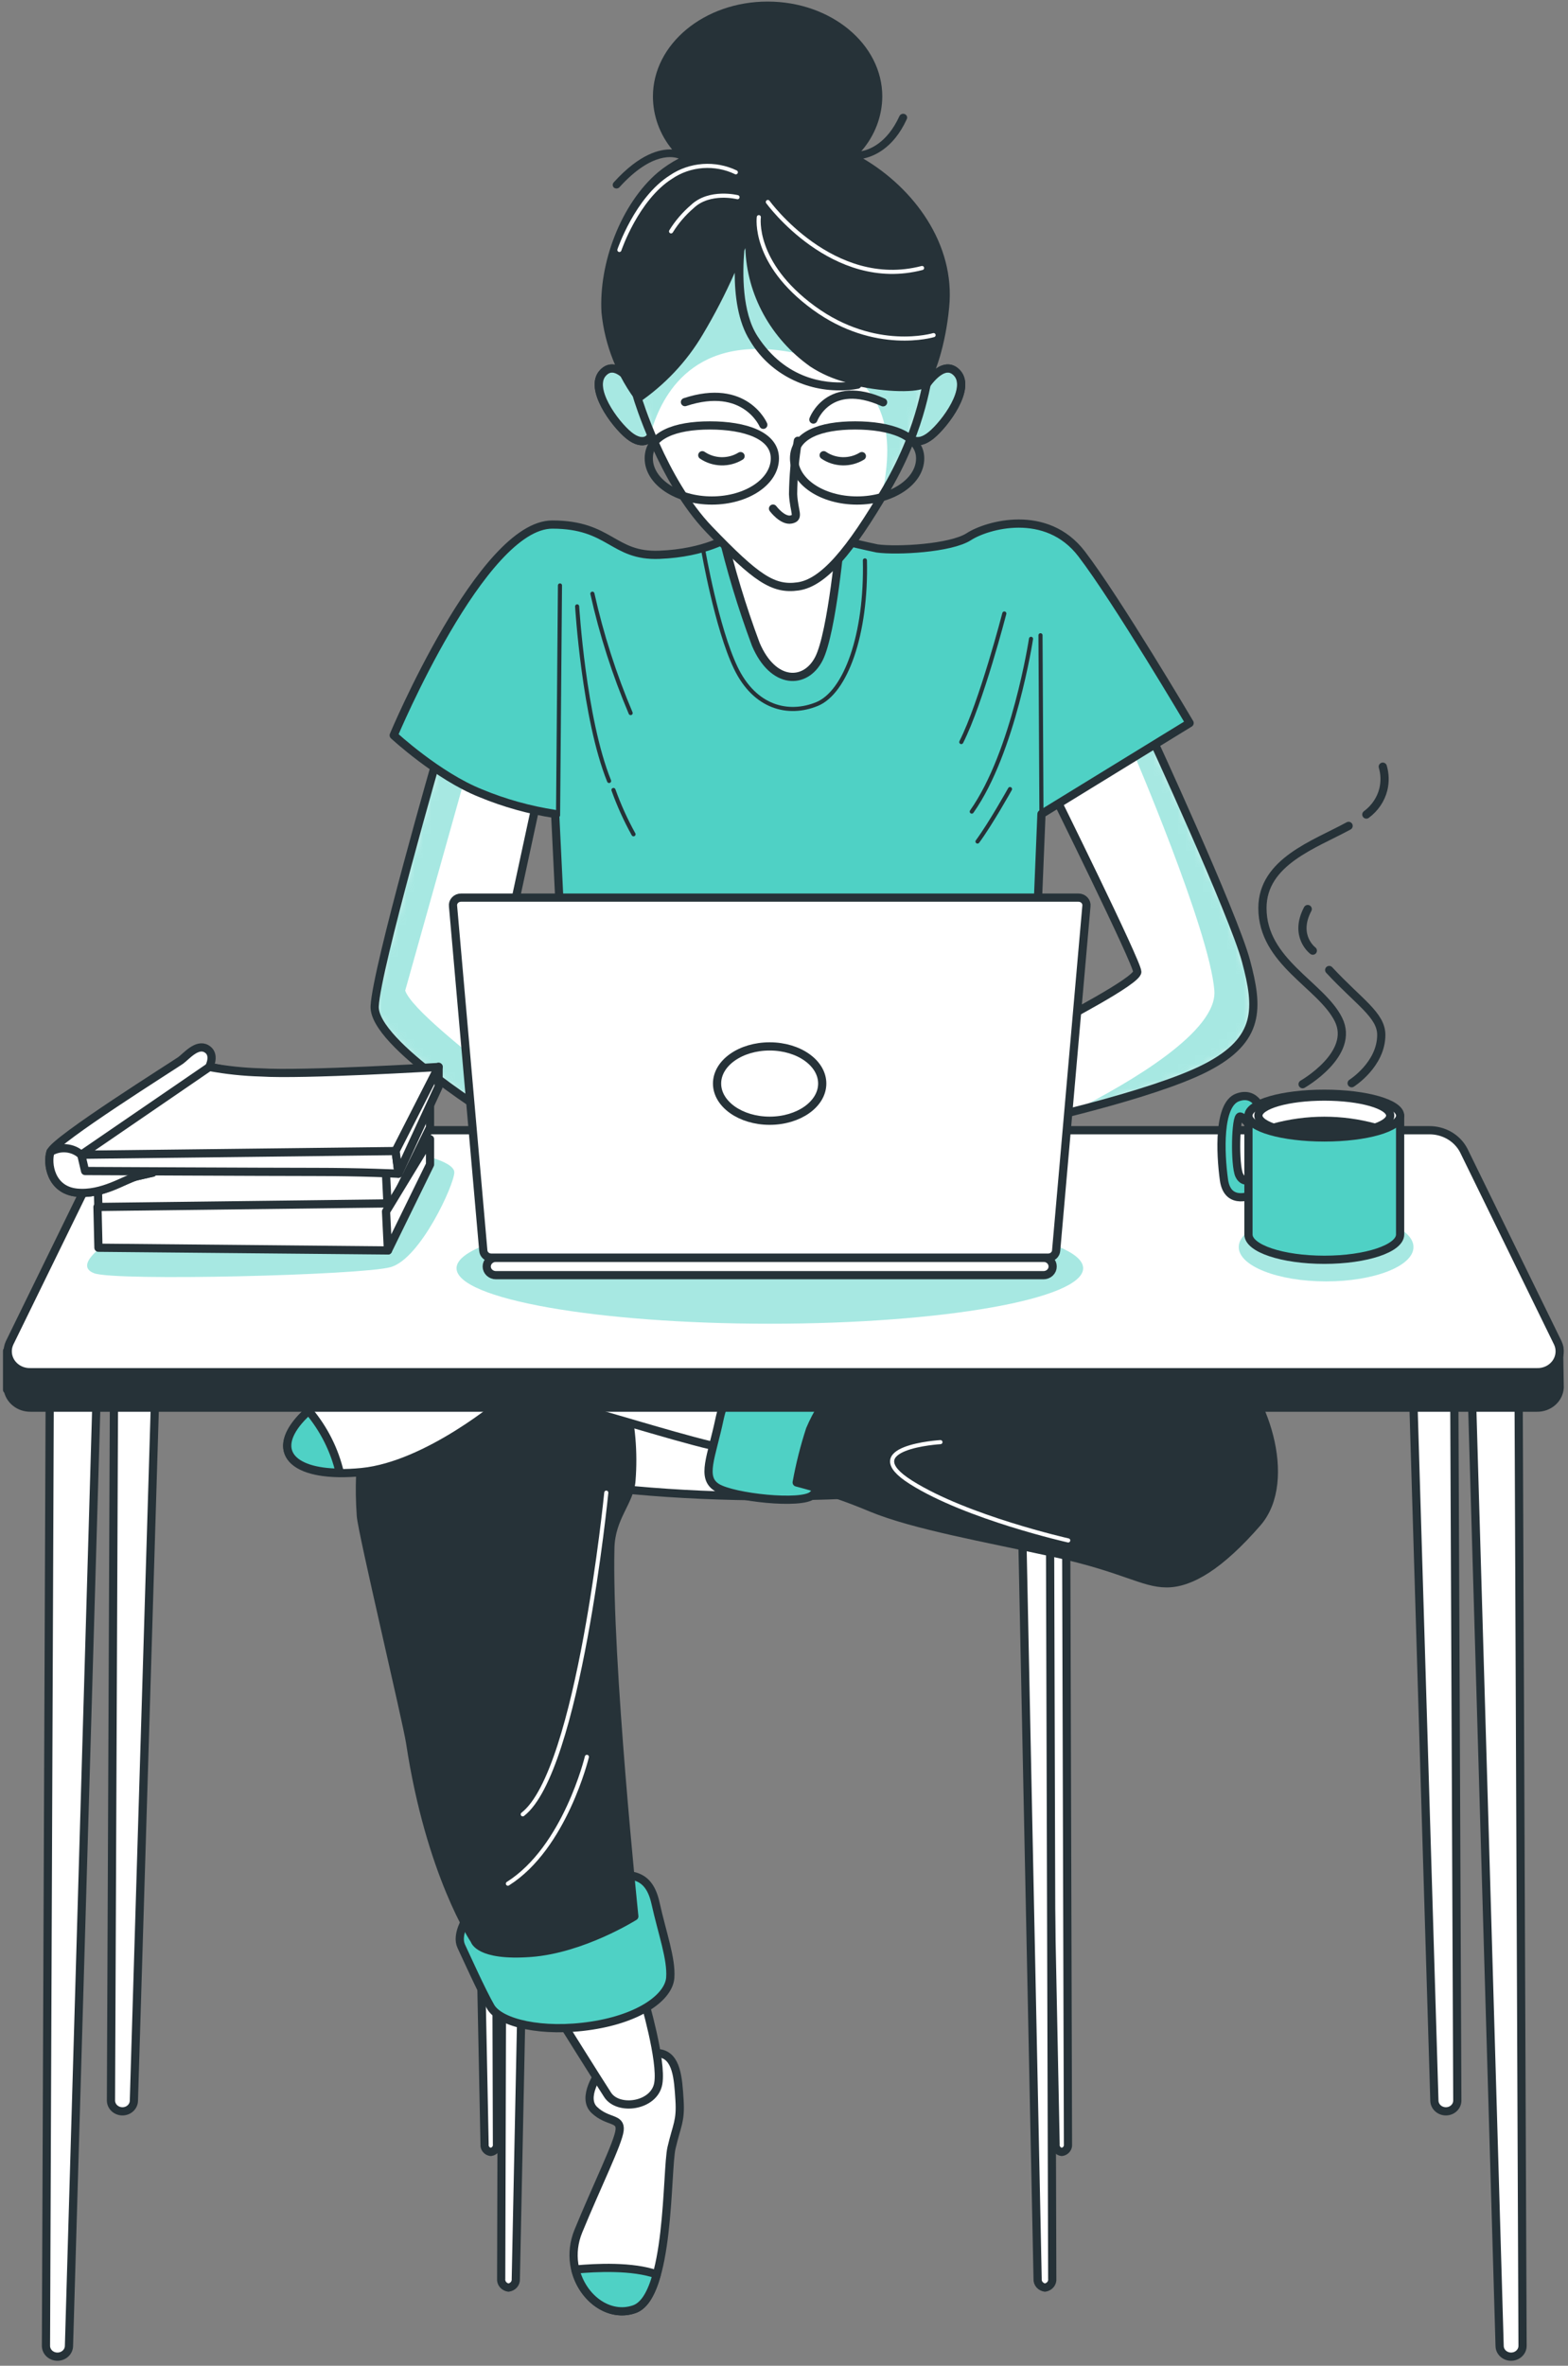 <svg width="191" height="288" viewBox="0 0 191 288" fill="none" xmlns="http://www.w3.org/2000/svg">
<rect x="0" y="0" width="191" height="288" fill="#808080" stroke="none"/>
<path d="M128.174 96.279C128.174 96.279 138.534 117.202 138.534 118.307C138.534 119.411 129.341 124.143 127.59 125.137C126.232 125.869 124.832 126.53 123.397 127.116L124.448 136.809C124.448 136.809 140.276 133.394 146.91 129.979C153.545 126.564 153.312 122.707 151.774 116.981C150.237 111.256 140.013 89.126 140.013 89.126L128.174 96.279Z" fill="white"/>
<mask id="mask0_229_13861" style="mask-type:luminance" maskUnits="userSpaceOnUse" x="123" y="89" width="30" height="48">
<path d="M128.174 96.276C128.174 96.276 138.534 117.199 138.534 118.304C138.534 119.409 129.341 124.14 127.59 125.134C126.232 125.866 124.832 126.527 123.397 127.113L124.448 136.806C124.448 136.806 140.276 133.391 146.91 129.976C153.545 126.561 153.312 122.704 151.774 116.979C150.237 111.253 140.013 89.124 140.013 89.124L128.174 96.276Z" fill="white"/>
</mask>
<g mask="url(#mask0_229_13861)">
<g style="mix-blend-mode:multiply" opacity="0.5">
<path d="M146.882 129.976C153.516 126.561 153.283 122.704 151.746 116.979C150.209 111.253 139.984 89.124 139.984 89.124L138.33 90.118L137.805 91.038C137.805 91.038 147.348 113.204 147.922 120.587C148.312 125.549 137.756 131.734 130.781 135.269C135.957 133.971 143 131.974 146.882 129.976Z" fill="#4FD1C5"/>
</g>
</g>
<path d="M128.174 96.279C128.174 96.279 138.534 117.202 138.534 118.307C138.534 119.411 129.341 124.143 127.59 125.137C126.232 125.869 124.832 126.53 123.397 127.116L124.448 136.809C124.448 136.809 140.276 133.394 146.91 129.979C153.545 126.564 153.312 122.707 151.774 116.981C150.237 111.256 140.013 89.126 140.013 89.126L128.174 96.279Z" stroke="#263238" stroke-linecap="round" stroke-linejoin="round"/>
<path d="M53.423 91.652C53.423 91.652 45.865 117.859 45.641 122.489C45.417 127.119 60.651 136.251 61.206 136.803C61.761 137.355 60.34 120.878 60.34 120.878L65.506 96.945L53.423 91.652Z" fill="white"/>
<mask id="mask1_229_13861" style="mask-type:luminance" maskUnits="userSpaceOnUse" x="45" y="91" width="21" height="46">
<path d="M53.422 91.646C53.422 91.646 45.863 117.853 45.64 122.483C45.416 127.113 60.65 136.245 61.205 136.797C61.759 137.35 60.339 120.872 60.339 120.872L65.505 96.939L53.422 91.646Z" fill="white"/>
</mask>
<g mask="url(#mask1_229_13861)">
<g style="mix-blend-mode:multiply" opacity="0.5">
<path d="M56.885 93.791L56.72 93.082L53.422 91.646C53.422 91.646 45.863 117.853 45.64 122.483C45.416 127.113 60.65 136.245 61.205 136.797C61.428 137.018 61.341 134.551 61.156 131.504C56.623 127.868 50.115 122.75 49.356 120.596" fill="#4FD1C5"/>
</g>
</g>
<path d="M53.423 91.652C53.423 91.652 45.865 117.859 45.641 122.489C45.417 127.119 60.651 136.251 61.206 136.803C61.761 137.355 60.34 120.878 60.34 120.878L65.506 96.945L53.423 91.652Z" stroke="#263238" stroke-linecap="round" stroke-linejoin="round"/>
<path d="M88.922 65.33C88.922 65.33 86.004 67.319 80.313 67.54C74.622 67.76 74.349 63.858 67.277 63.858C58.706 63.858 47.957 89.512 47.957 89.512C47.957 89.512 53.307 94.474 58.551 96.563C61.451 97.766 64.501 98.616 67.627 99.095L68.444 115.949H126.171L126.862 99.095L144.908 88.021C144.908 88.021 136.055 73.044 131.755 67.429C127.456 61.814 120.227 63.904 118.019 65.33C115.811 66.757 109.264 67.098 106.851 66.766C103.704 66.107 100.593 65.299 97.532 64.345C97.532 64.345 93.816 61.418 88.922 65.33Z" fill="#4FD1C5" stroke="#263238" stroke-linecap="round" stroke-linejoin="round"/>
<path d="M68.211 71.27L67.978 99.245" stroke="#263238" stroke-width="0.5" stroke-linecap="round" stroke-linejoin="round"/>
<path d="M70.303 73.818C70.303 73.818 71.12 87.469 74.195 95.073" stroke="#263238" stroke-width="0.5" stroke-linecap="round" stroke-linejoin="round"/>
<path d="M74.728 96.169C75.392 98.024 76.209 99.828 77.17 101.563" stroke="#263238" stroke-width="0.5" stroke-linecap="round" stroke-linejoin="round"/>
<path d="M72.16 72.272C73.265 77.236 74.824 82.099 76.82 86.807" stroke="#263238" stroke-width="0.5" stroke-linecap="round" stroke-linejoin="round"/>
<path d="M122.338 74.686C122.338 74.686 119.546 85.484 117.094 90.335" stroke="#263238" stroke-width="0.5" stroke-linecap="round" stroke-linejoin="round"/>
<path d="M126.861 99.141L126.744 77.334" stroke="#263238" stroke-width="0.5" stroke-linecap="round" stroke-linejoin="round"/>
<path d="M125.589 77.768C125.589 77.768 123.488 91.575 118.37 98.801" stroke="#263238" stroke-width="0.5" stroke-linecap="round" stroke-linejoin="round"/>
<path d="M123.029 96.058C123.029 96.058 120.695 100.246 119.07 102.446" stroke="#263238" stroke-width="0.5" stroke-linecap="round" stroke-linejoin="round"/>
<path d="M85.664 66.987C85.664 66.987 87.298 76.459 89.623 81.301C91.948 86.143 96.024 87.137 99.517 85.71C103.009 84.284 105.568 77.223 105.354 68.221" stroke="#263238" stroke-width="0.5" stroke-linecap="round" stroke-linejoin="round"/>
<path d="M77.404 47.152C77.404 47.152 75.186 43.525 73.444 45.394C71.703 47.263 74.845 51.561 76.587 52.988C78.328 54.415 79.612 53.541 79.505 52.003C79.398 50.466 77.404 47.152 77.404 47.152Z" fill="#4FD1C5" stroke="#263238" stroke-linecap="round" stroke-linejoin="round"/>
<path opacity="0.5" d="M77.404 47.152C77.404 47.152 75.186 43.525 73.444 45.394C71.703 47.263 74.845 51.561 76.587 52.988C78.328 54.415 79.612 53.541 79.505 52.003C79.398 50.466 77.404 47.152 77.404 47.152Z" fill="white"/>
<path d="M77.404 47.152C77.404 47.152 75.186 43.525 73.444 45.394C71.703 47.263 74.845 51.561 76.587 52.988C78.328 54.415 79.612 53.541 79.505 52.003C79.398 50.466 77.404 47.152 77.404 47.152Z" stroke="#263238" stroke-linecap="round" stroke-linejoin="round"/>
<path d="M112.61 47.152C112.61 47.152 114.818 43.525 116.569 45.394C118.32 47.263 115.168 51.561 113.427 52.988C111.686 54.415 110.392 53.541 110.509 52.003C110.625 50.466 112.61 47.152 112.61 47.152Z" fill="#4FD1C5" stroke="#263238" stroke-linecap="round" stroke-linejoin="round"/>
<path opacity="0.5" d="M112.61 47.152C112.61 47.152 114.818 43.525 116.569 45.394C118.32 47.263 115.168 51.561 113.427 52.988C111.686 54.415 110.392 53.541 110.509 52.003C110.625 50.466 112.61 47.152 112.61 47.152Z" fill="white"/>
<path d="M112.61 47.152C112.61 47.152 114.818 43.525 116.569 45.394C118.32 47.263 115.168 51.561 113.427 52.988C111.686 54.415 110.392 53.541 110.509 52.003C110.625 50.466 112.61 47.152 112.61 47.152Z" stroke="#263238" stroke-linecap="round" stroke-linejoin="round"/>
<path d="M87.871 64.562C88.97 69.262 90.37 73.895 92.064 78.434C94.165 83.386 98.115 83.386 99.749 80.192C101.383 76.998 102.424 65.096 102.424 65.096C102.424 65.096 91.48 66.541 87.871 64.562Z" fill="white" stroke="#263238" stroke-linecap="round" stroke-linejoin="round"/>
<path d="M77.637 48.372C77.637 48.372 80.662 58.498 86.392 64.454C92.122 70.409 94.175 71.818 97.219 71.385C100.264 70.952 103.504 67.206 108.037 59.418C112.571 51.631 112.901 45.657 113.281 45.104C113.66 44.552 112.308 33.543 105.829 28.802C99.35 24.061 92.093 21.981 85.808 27.154C79.524 32.328 75.535 40.769 77.637 48.372Z" fill="white"/>
<mask id="mask2_229_13861" style="mask-type:luminance" maskUnits="userSpaceOnUse" x="77" y="24" width="37" height="48">
<path d="M77.636 48.371C77.636 48.371 80.661 58.496 86.391 64.452C92.121 70.408 94.174 71.816 97.219 71.384C100.264 70.951 103.503 67.204 108.036 59.417C112.57 51.629 112.901 45.655 113.28 45.103C113.659 44.551 112.307 33.541 105.828 28.801C99.349 24.06 92.092 21.98 85.808 27.153C79.523 32.326 75.534 40.767 77.636 48.371Z" fill="white"/>
</mask>
<g mask="url(#mask2_229_13861)">
<g style="mix-blend-mode:multiply" opacity="0.5">
<path d="M105.798 28.762C99.28 24.031 92.062 21.941 85.777 27.114C79.493 32.288 75.534 40.766 77.635 48.369C77.635 48.369 78.209 50.321 79.347 52.972C79.344 52.632 79.393 52.294 79.493 51.968C80.884 47.798 84.989 39.725 98.803 43.426C109.777 46.353 108.434 55.485 107.413 60.354L108.006 59.342C112.549 51.526 112.87 45.58 113.25 45.028C113.629 44.475 112.316 33.503 105.798 28.762Z" fill="#4FD1C5"/>
</g>
</g>
<path d="M77.637 48.372C77.637 48.372 80.662 58.498 86.392 64.454C92.122 70.409 94.175 71.818 97.219 71.385C100.264 70.952 103.504 67.206 108.037 59.418C112.571 51.631 112.901 45.657 113.281 45.104C113.66 44.552 112.308 33.543 105.829 28.802C99.35 24.061 92.093 21.981 85.808 27.154C79.524 32.328 75.535 40.769 77.637 48.372Z" stroke="#263238" stroke-linecap="round" stroke-linejoin="round"/>
<path d="M97.189 53.659C96.829 55.809 96.634 57.981 96.606 60.158C96.723 62.358 97.423 63.021 96.372 63.242C95.322 63.463 94.164 61.916 94.164 61.916" stroke="#263238" stroke-linecap="round" stroke-linejoin="round"/>
<path d="M85.547 55.417C86.221 55.878 87.027 56.135 87.859 56.155C88.69 56.174 89.509 55.956 90.207 55.527" stroke="#263238" stroke-linecap="round" stroke-linejoin="round"/>
<path d="M100.333 55.417C101.006 55.877 101.81 56.134 102.64 56.154C103.47 56.173 104.287 55.955 104.983 55.527" stroke="#263238" stroke-linecap="round" stroke-linejoin="round"/>
<path d="M92.979 51.714C92.979 51.714 90.761 46.531 83.436 48.952" stroke="#263238" stroke-linecap="round" stroke-linejoin="round"/>
<path d="M99.078 51.074C99.078 51.074 100.936 46.002 107.571 48.975" stroke="#263238" stroke-linecap="round" stroke-linejoin="round"/>
<path d="M94.388 55.803C94.388 58.639 90.954 60.931 86.713 60.931C82.472 60.931 79.028 58.639 79.028 55.803C79.028 52.968 82.238 51.79 86.48 51.79C90.721 51.79 94.388 52.978 94.388 55.803Z" stroke="#263238" stroke-linecap="round" stroke-linejoin="round"/>
<path d="M112.086 55.803C112.086 58.639 108.642 60.931 104.4 60.931C100.159 60.931 96.725 58.639 96.725 55.803C96.725 52.968 99.925 51.79 104.167 51.79C108.408 51.79 112.086 52.978 112.086 55.803Z" stroke="#263238" stroke-linecap="round" stroke-linejoin="round"/>
<path d="M13.993 144.108L13.517 255.702C13.517 256.053 13.664 256.39 13.927 256.639C14.19 256.887 14.546 257.027 14.918 257.027C15.28 257.027 15.628 256.894 15.888 256.655C16.148 256.416 16.299 256.09 16.309 255.748L19.675 144.264L13.993 144.108Z" fill="white" stroke="#263238" stroke-linecap="round" stroke-linejoin="round"/>
<path d="M6.056 170.196L5.599 285.564C5.598 285.739 5.633 285.912 5.703 286.073C5.773 286.234 5.876 286.381 6.006 286.504C6.137 286.628 6.292 286.725 6.462 286.792C6.633 286.858 6.816 286.891 7 286.89C7.362 286.89 7.709 286.758 7.97 286.521C8.231 286.285 8.386 285.962 8.401 285.62L11.757 170.344L6.056 170.196Z" fill="white" stroke="#263238" stroke-linecap="round" stroke-linejoin="round"/>
<path d="M177.04 144.108L177.517 255.702C177.518 255.875 177.483 256.047 177.414 256.208C177.344 256.369 177.242 256.515 177.113 256.638C176.983 256.762 176.83 256.859 176.66 256.926C176.491 256.993 176.309 257.027 176.126 257.027C175.762 257.027 175.413 256.894 175.152 256.655C174.891 256.417 174.737 256.091 174.725 255.748L171.369 144.264L177.04 144.108Z" fill="white" stroke="#263238" stroke-linecap="round" stroke-linejoin="round"/>
<path d="M184.987 170.196L185.464 285.564C185.465 285.739 185.43 285.912 185.36 286.073C185.29 286.234 185.187 286.381 185.056 286.504C184.926 286.628 184.771 286.725 184.601 286.792C184.43 286.858 184.247 286.891 184.063 286.89C183.702 286.89 183.356 286.758 183.096 286.521C182.837 286.284 182.684 285.961 182.672 285.62L179.306 170.344L184.987 170.196Z" fill="white" stroke="#263238" stroke-linecap="round" stroke-linejoin="round"/>
<path d="M61.333 174.991L61.05 277.389C61.02 277.645 61.095 277.902 61.26 278.106C61.425 278.31 61.667 278.446 61.936 278.485C62.198 278.45 62.436 278.323 62.603 278.128C62.769 277.933 62.85 277.685 62.831 277.435L64.942 175.111L61.333 174.991Z" fill="white" stroke="#263238" stroke-linecap="round" stroke-linejoin="round"/>
<path d="M129.829 171.687L130.092 261.051C130.114 261.267 130.048 261.483 129.907 261.654C129.766 261.826 129.56 261.939 129.333 261.971C129.107 261.939 128.902 261.825 128.763 261.654C128.623 261.482 128.559 261.266 128.584 261.051L126.784 171.761L129.829 171.687Z" fill="white" stroke="#263238" stroke-linecap="round" stroke-linejoin="round"/>
<path d="M60.273 171.687L60.535 261.051C60.558 261.267 60.491 261.483 60.35 261.654C60.209 261.826 60.004 261.939 59.776 261.971C59.55 261.939 59.345 261.825 59.206 261.654C59.066 261.482 59.002 261.266 59.027 261.051L57.227 171.761L60.273 171.687Z" fill="white" stroke="#263238" stroke-linecap="round" stroke-linejoin="round"/>
<path d="M127.873 174.991L128.175 277.389C128.206 277.645 128.131 277.902 127.965 278.106C127.8 278.31 127.558 278.446 127.289 278.485C127.028 278.448 126.791 278.32 126.625 278.126C126.459 277.931 126.377 277.685 126.394 277.435L124.283 175.111L127.873 174.991Z" fill="white" stroke="#263238" stroke-linecap="round" stroke-linejoin="round"/>
<path d="M94.126 182.156C118.034 182.156 137.416 177.964 137.416 172.794C137.416 167.624 118.034 163.432 94.126 163.432C70.217 163.432 50.835 167.624 50.835 172.794C50.835 177.964 70.217 182.156 94.126 182.156Z" fill="white" stroke="#263238" stroke-linecap="round" stroke-linejoin="round"/>
<path d="M73.044 252.262C73.044 252.262 70.778 255.337 72.402 256.865C74.027 258.393 75.642 257.786 75.476 259.323C75.311 260.86 72.723 266.07 70.457 271.593C68.19 277.116 72.889 282.639 77.266 281.111C81.644 279.583 81.157 264.229 81.8 261.468C82.442 258.706 82.938 258.246 82.772 255.641C82.607 253.036 82.451 250.274 80.34 249.961C78.229 249.648 74.017 251.195 73.044 252.262Z" fill="white" stroke="#263238" stroke-linecap="round" stroke-linejoin="round"/>
<path d="M80.002 276.881C77.083 275.831 72.608 276.043 70.089 276.282C70.935 279.753 74.174 282.192 77.268 281.115C78.562 280.664 79.408 279.025 80.002 276.881Z" fill="#4FD1C5" stroke="#263238" stroke-linecap="round" stroke-linejoin="round"/>
<path d="M68.025 245.513C68.025 245.513 72.724 253.033 74.018 255.022C75.312 257.01 79.699 256.403 80.185 253.641C80.672 250.879 78.395 243.212 78.395 243.212L68.667 245.513H68.025Z" fill="white" stroke="#263238" stroke-linecap="round" stroke-linejoin="round"/>
<path d="M56.838 233.549C56.838 233.549 55.535 235.546 56.187 236.927C56.838 238.308 58.619 242.294 59.757 244.291C60.895 246.289 66.08 247.513 72.073 246.593C78.065 245.672 81.48 243.058 81.645 240.757C81.811 238.455 80.672 235.39 79.855 231.708C79.038 228.026 76.937 228.182 74.018 228.182C71.1 228.182 59.27 231.404 56.838 233.549Z" fill="#4FD1C5" stroke="#263238" stroke-linecap="round" stroke-linejoin="round"/>
<path d="M74.347 188.445C74.435 184.671 76.741 182.812 76.916 180.225C77.19 176.805 76.891 173.366 76.031 170.035L71.594 164.3C58.831 164.456 49.687 164.659 49.541 164.705C49.054 164.852 48.723 167.467 48.402 169.611C48.402 169.611 42.984 170.265 43.957 184.533C44.093 186.521 49.56 209.525 49.959 212.148C52.391 228.174 57.81 236.201 57.81 236.201C57.81 236.201 58.296 238.199 64.619 237.739C70.943 237.278 77.266 233.293 77.266 233.293C77.266 233.293 74.017 202.096 74.347 188.445Z" fill="#263238" stroke="#263238" stroke-linecap="round" stroke-linejoin="round"/>
<path d="M47.528 167.274C47.528 167.274 40.825 168.195 36.72 172.632C32.614 177.069 36.097 179.996 44.074 179.204C52.051 178.412 61.254 170.689 61.643 170.275C62.032 169.861 53.326 164.614 47.528 167.274Z" fill="white" stroke="#263238" stroke-linecap="round" stroke-linejoin="round"/>
<path d="M59.425 170.034C63.696 170.242 67.933 170.859 72.072 171.875C77.588 173.413 87.316 176.478 89.583 176.478C91.85 176.478 91.207 168.497 91.207 166.969C91.207 165.441 62.023 164.511 58.453 164.511C54.882 164.511 59.425 170.034 59.425 170.034Z" fill="white" stroke="#263238" stroke-linecap="round" stroke-linejoin="round"/>
<path d="M91.209 166.964C91.209 166.964 88.611 168.189 87.639 172.791C86.666 177.394 85.372 179.851 87.318 181.076C89.263 182.3 97.698 183.221 98.991 181.996C100.285 180.772 103.855 174.632 104.507 170.646C105.159 166.66 91.209 166.964 91.209 166.964Z" fill="#4FD1C5" stroke="#263238" stroke-linecap="round" stroke-linejoin="round"/>
<path d="M102.23 168.502C100.722 170.139 99.519 172.007 98.67 174.025C97.982 176.137 97.44 178.29 97.045 180.468C100.149 181.273 103.183 182.301 106.122 183.543C111.317 185.688 120.072 187.225 128.497 189.066C136.921 190.907 139.198 192.748 142.116 192.748C145.034 192.748 148.605 190.594 153.148 185.384C157.691 180.174 153.79 169.118 149.256 165.74C144.723 162.362 120.393 159.61 117.153 160.53C113.914 161.451 102.23 168.502 102.23 168.502Z" fill="#263238" stroke="#263238" stroke-linecap="round" stroke-linejoin="round"/>
<path d="M41.39 179.282C40.749 176.528 39.452 173.949 37.596 171.743C37.294 172.01 37.003 172.286 36.721 172.59C33.111 176.474 35.368 179.236 41.39 179.282Z" fill="#4FD1C5" stroke="#263238" stroke-linecap="round" stroke-linejoin="round"/>
<path d="M73.853 181.711C73.853 181.711 70.506 215.595 63.677 220.87" stroke="white" stroke-width="0.5" stroke-linecap="round" stroke-linejoin="round"/>
<path d="M71.488 213.874C71.488 213.874 68.832 224.92 61.867 229.311" stroke="white" stroke-width="0.5" stroke-linecap="round" stroke-linejoin="round"/>
<path d="M114.556 175.559C114.556 175.559 104.176 176.176 110.986 180.465C117.796 184.755 130.121 187.525 130.121 187.525" stroke="white" stroke-width="0.5" stroke-linecap="round" stroke-linejoin="round"/>
<path d="M189.91 163.951L186.408 160.969L178.314 144.4C177.93 143.646 177.327 143.011 176.576 142.569C175.825 142.128 174.957 141.897 174.072 141.905H16.865C15.979 141.895 15.108 142.125 14.355 142.567C13.602 143.009 12.998 143.644 12.614 144.4L2.525 165.038L0.862 164.458V169.18L0.94 169.125C1.039 169.755 1.377 170.329 1.891 170.741C2.404 171.152 3.059 171.373 3.732 171.362H187.196C187.905 171.377 188.592 171.131 189.113 170.676C189.634 170.221 189.947 169.592 189.988 168.922L189.91 163.951Z" fill="#263238" stroke="#263238" stroke-linecap="round" stroke-linejoin="round"/>
<path d="M187.195 167.045H3.732C3.277 167.062 2.826 166.97 2.419 166.777C2.013 166.583 1.665 166.296 1.409 165.941C1.152 165.586 0.995 165.175 0.952 164.746C0.909 164.318 0.982 163.886 1.163 163.492L12.613 140.083C12.996 139.327 13.6 138.69 14.353 138.247C15.107 137.805 15.978 137.577 16.865 137.589H174.072C174.957 137.579 175.826 137.808 176.578 138.25C177.329 138.692 177.932 139.328 178.314 140.083L189.764 163.492C189.945 163.886 190.018 164.318 189.975 164.746C189.932 165.175 189.775 165.586 189.518 165.941C189.262 166.296 188.914 166.583 188.508 166.777C188.101 166.97 187.65 167.062 187.195 167.045Z" fill="white" stroke="#263238" stroke-linecap="round" stroke-linejoin="round"/>
<g style="mix-blend-mode:multiply" opacity="0.5">
<path d="M13.023 151.318C13.023 151.318 8.869 154.015 11.466 155C14.064 155.985 43.919 155.248 47.558 154.263C51.196 153.278 55.34 144.193 55.34 142.72C55.34 141.247 50.107 140.189 48.18 140.106C46.254 140.023 20.805 141.487 20.805 141.487L13.023 151.318Z" fill="#4FD1C5"/>
</g>
<g style="mix-blend-mode:multiply" opacity="0.5">
<path d="M161.534 155.993C167.412 155.993 172.177 154.122 172.177 151.813C172.177 149.505 167.412 147.634 161.534 147.634C155.657 147.634 150.892 149.505 150.892 151.813C150.892 154.122 155.657 155.993 161.534 155.993Z" fill="#4FD1C5"/>
</g>
<g style="mix-blend-mode:multiply" opacity="0.5">
<path d="M93.775 161.147C114.852 161.147 131.939 158.122 131.939 154.391C131.939 150.659 114.852 147.634 93.775 147.634C72.698 147.634 55.611 150.659 55.611 154.391C55.611 158.122 72.698 161.147 93.775 161.147Z" fill="#4FD1C5"/>
</g>
<path d="M153.75 135.366C153.75 135.366 153.05 132.725 150.724 133.608C148.399 134.492 148.633 140.328 149.09 143.633C149.547 146.937 152.699 145.391 152.699 145.391V143.412C152.699 143.412 151.542 144.286 150.958 143.08C150.374 141.874 150.491 135.808 151.075 135.919C151.658 136.029 152.816 137.898 152.816 137.898C152.816 137.898 153.166 137.686 153.75 135.366Z" fill="#4FD1C5" stroke="#263238" stroke-linecap="round" stroke-linejoin="round"/>
<path d="M152.076 135.808V150.279C152.076 151.982 156.211 153.362 161.318 153.362C166.425 153.362 170.55 151.982 170.55 150.279V135.808H152.076Z" fill="#4FD1C5" stroke="#263238" stroke-linecap="round" stroke-linejoin="round"/>
<path d="M170.55 135.81C170.55 137.282 166.416 138.47 161.318 138.47C156.22 138.47 152.076 137.282 152.076 135.81C152.076 134.337 156.211 133.149 161.318 133.149C166.425 133.149 170.55 134.346 170.55 135.81Z" fill="white" stroke="#263238" stroke-linecap="round" stroke-linejoin="round"/>
<path d="M169.345 135.805C169.345 137.084 165.746 138.115 161.32 138.115C156.893 138.115 153.284 137.084 153.284 135.805C153.284 134.525 156.883 133.494 161.32 133.494C165.756 133.494 169.345 134.525 169.345 135.805Z" fill="white" stroke="#263238" stroke-linecap="round" stroke-linejoin="round"/>
<path d="M155.122 137.28C159.165 138.396 163.462 138.396 167.506 137.28C163.462 136.163 159.165 136.163 155.122 137.28Z" fill="#263238" stroke="#263238" stroke-linecap="round" stroke-linejoin="round"/>
<path d="M11.874 142.425L11.991 147.377L47.256 147.708V141.983L11.874 142.425Z" fill="white" stroke="#263238" stroke-linecap="round" stroke-linejoin="round"/>
<path d="M47.257 147.702L52.383 137.245V134.162L47.023 142.971L47.257 147.702Z" fill="white" stroke="#263238" stroke-linecap="round" stroke-linejoin="round"/>
<path d="M11.874 146.932L11.991 151.894L47.256 152.225V146.5L11.874 146.932Z" fill="white" stroke="#263238" stroke-linecap="round" stroke-linejoin="round"/>
<path d="M47.257 152.228L52.383 141.762V138.678L47.023 147.488L47.257 152.228Z" fill="white" stroke="#263238" stroke-linecap="round" stroke-linejoin="round"/>
<path d="M25.493 129.868C25.493 129.868 26.31 128.331 25.143 127.668C23.976 127.006 22.701 128.589 22.001 129.095C21.3 129.601 6.64 138.788 6.173 140.224C5.706 141.66 6.173 144.827 9.315 145.176C12.457 145.526 15.249 143.529 16.65 143.197C18.051 142.866 18.596 142.756 18.596 142.756L28.256 130.421L25.493 129.868Z" fill="white" stroke="#263238" stroke-linecap="round" stroke-linejoin="round"/>
<path d="M9.316 145.185C12.458 145.516 15.25 143.537 16.651 143.206C18.052 142.874 18.596 142.764 18.596 142.764L18.947 142.313L9.87 140.564C9.377 140.124 8.742 139.853 8.067 139.793C7.393 139.732 6.716 139.887 6.144 140.232C5.707 141.65 6.174 144.844 9.316 145.185Z" fill="white" stroke="#263238" stroke-linecap="round" stroke-linejoin="round"/>
<path d="M9.899 140.577H37.138C45.64 140.577 48.198 140.135 48.198 140.135L53.432 129.89C53.432 129.89 36.894 130.884 31.787 130.552C29.677 130.495 27.575 130.273 25.503 129.89L9.899 140.577Z" fill="white" stroke="#263238" stroke-linecap="round" stroke-linejoin="round"/>
<path d="M9.899 140.576L10.366 142.555C10.366 142.555 32.478 142.665 38.295 142.665C44.113 142.665 48.539 142.886 48.539 142.886L48.189 140.125L9.899 140.576Z" fill="white" stroke="#263238" stroke-linecap="round" stroke-linejoin="round"/>
<path d="M48.54 142.865L53.423 132.288V129.867L48.19 140.113L48.54 142.865Z" fill="white" stroke="#263238" stroke-linecap="round" stroke-linejoin="round"/>
<path d="M127.105 155.236H60.418C60.27 155.238 60.124 155.211 59.987 155.158C59.85 155.106 59.726 155.028 59.621 154.93C59.516 154.831 59.432 154.714 59.376 154.585C59.319 154.456 59.289 154.317 59.29 154.178C59.289 154.038 59.319 153.9 59.376 153.77C59.432 153.641 59.516 153.524 59.621 153.426C59.726 153.327 59.85 153.25 59.987 153.197C60.124 153.144 60.27 153.118 60.418 153.119H127.105C127.252 153.118 127.398 153.144 127.534 153.197C127.671 153.25 127.795 153.328 127.899 153.426C128.003 153.525 128.085 153.642 128.141 153.771C128.197 153.9 128.225 154.038 128.223 154.178C128.225 154.317 128.197 154.455 128.141 154.584C128.085 154.713 128.003 154.83 127.899 154.929C127.795 155.028 127.671 155.105 127.534 155.158C127.398 155.211 127.252 155.238 127.105 155.236Z" fill="white" stroke="#263238" stroke-linecap="round" stroke-linejoin="round"/>
<path d="M127.668 153.1H59.843C59.595 153.1 59.356 153.011 59.175 152.85C58.995 152.689 58.886 152.469 58.871 152.235L55.184 110.305C55.167 110.176 55.18 110.044 55.221 109.919C55.263 109.794 55.332 109.679 55.424 109.582C55.516 109.484 55.629 109.406 55.755 109.353C55.882 109.3 56.018 109.273 56.157 109.274H131.365C131.503 109.273 131.64 109.3 131.766 109.353C131.893 109.406 132.006 109.484 132.098 109.582C132.19 109.679 132.259 109.794 132.3 109.919C132.342 110.044 132.355 110.176 132.338 110.305L128.651 152.235C128.636 152.471 128.526 152.692 128.343 152.853C128.16 153.015 127.918 153.103 127.668 153.1Z" fill="white" stroke="#263238" stroke-linecap="round" stroke-linejoin="round"/>
<path d="M100.157 131.906C100.157 134.41 97.288 136.435 93.756 136.435C90.225 136.435 87.346 134.41 87.346 131.906C87.346 129.402 90.215 127.386 93.756 127.386C97.297 127.386 100.157 129.411 100.157 131.906Z" fill="white" stroke="#263238" stroke-linecap="round" stroke-linejoin="round"/>
<path d="M166.436 99.159C167.477 98.391 168.208 97.309 168.509 96.093C168.727 95.182 168.704 94.233 168.44 93.332" stroke="#263238" stroke-linecap="round" stroke-linejoin="round"/>
<path d="M158.672 131.986C158.672 131.986 165.141 128.304 163.03 124.097C160.919 119.89 153.779 117.101 153.779 110.547C153.779 104.895 160.131 102.805 164.275 100.541" stroke="#263238" stroke-linecap="round" stroke-linejoin="round"/>
<path d="M164.646 131.866C164.646 131.866 168.255 129.592 168.255 125.984C168.255 123.563 165.522 121.979 161.912 118.086" stroke="#263238" stroke-linecap="round" stroke-linejoin="round"/>
<path d="M159.916 115.728C159.916 115.728 157.552 113.97 159.294 110.665" stroke="#263238" stroke-linecap="round" stroke-linejoin="round"/>
<path d="M105.148 19.301C106.306 19.071 108.786 18.169 110.46 14.496C110.485 14.44 110.499 14.38 110.501 14.32C110.502 14.259 110.49 14.199 110.467 14.142C110.443 14.086 110.408 14.034 110.364 13.991C110.319 13.947 110.266 13.912 110.207 13.888C110.088 13.841 109.954 13.84 109.835 13.885C109.715 13.93 109.618 14.017 109.565 14.128C108.028 17.497 105.829 18.242 104.915 18.408C106.551 16.534 107.455 14.184 107.473 11.753C107.473 5.364 101.218 0.191 93.504 0.191C85.789 0.191 79.534 5.364 79.534 11.753C79.539 14.085 80.36 16.351 81.869 18.196C80.4 18.123 77.919 18.712 74.777 22.182C74.687 22.27 74.637 22.387 74.637 22.509C74.637 22.631 74.687 22.748 74.777 22.836C74.867 22.907 74.98 22.946 75.098 22.946C75.168 22.946 75.238 22.931 75.302 22.903C75.366 22.874 75.423 22.832 75.467 22.78C79.485 18.353 82.141 19.098 82.676 19.301C81.768 19.774 80.916 20.338 80.137 20.985C75.652 24.806 72.919 32.032 73.269 38.052C73.662 42.045 75.192 45.862 77.695 49.098C80.952 46.892 83.653 44.032 85.604 40.721C87.058 38.29 88.357 35.778 89.496 33.201C89.496 35.898 89.865 39.156 91.363 41.485C92.444 43.325 94.027 44.856 95.947 45.918C97.868 46.98 100.054 47.535 102.278 47.524C103.046 47.534 103.813 47.463 104.564 47.312C104.63 47.297 104.692 47.268 104.746 47.228C104.8 47.189 104.844 47.139 104.876 47.082C108.631 47.837 112.366 47.772 112.94 47.018C113.865 45.812 115.178 42.047 115.616 37.444C116.413 29.638 111.218 22.863 105.148 19.301ZM92.268 40.924C90.381 38.006 90.439 33.247 90.663 30.513L90.789 30.2C90.879 33.012 91.637 35.768 93.006 38.265C94.375 40.762 96.32 42.936 98.698 44.624C100.012 45.483 101.469 46.127 103.008 46.53C100.625 46.686 95.722 46.254 92.268 40.924Z" fill="#263238"/>
<path d="M92.434 26.436C92.434 26.436 91.637 32.014 99.127 37.482C106.618 42.95 113.72 40.796 113.72 40.796" stroke="white" stroke-width="0.5" stroke-linecap="round" stroke-linejoin="round"/>
<path d="M93.533 24.589C93.533 24.589 101.423 35.46 112.318 32.625" stroke="white" stroke-width="0.5" stroke-linecap="round" stroke-linejoin="round"/>
<path d="M89.632 20.975C88.388 20.378 86.994 20.115 85.603 20.215C84.212 20.316 82.876 20.776 81.743 21.546C77.55 24.188 75.448 30.429 75.448 30.429" stroke="white" stroke-width="0.5" stroke-linecap="round" stroke-linejoin="round"/>
<path d="M89.837 24.004C89.837 24.004 86.442 23.148 84.341 25.137C83.317 26.015 82.441 27.036 81.743 28.165" stroke="white" stroke-width="0.5" stroke-linecap="round" stroke-linejoin="round"/>
</svg>
